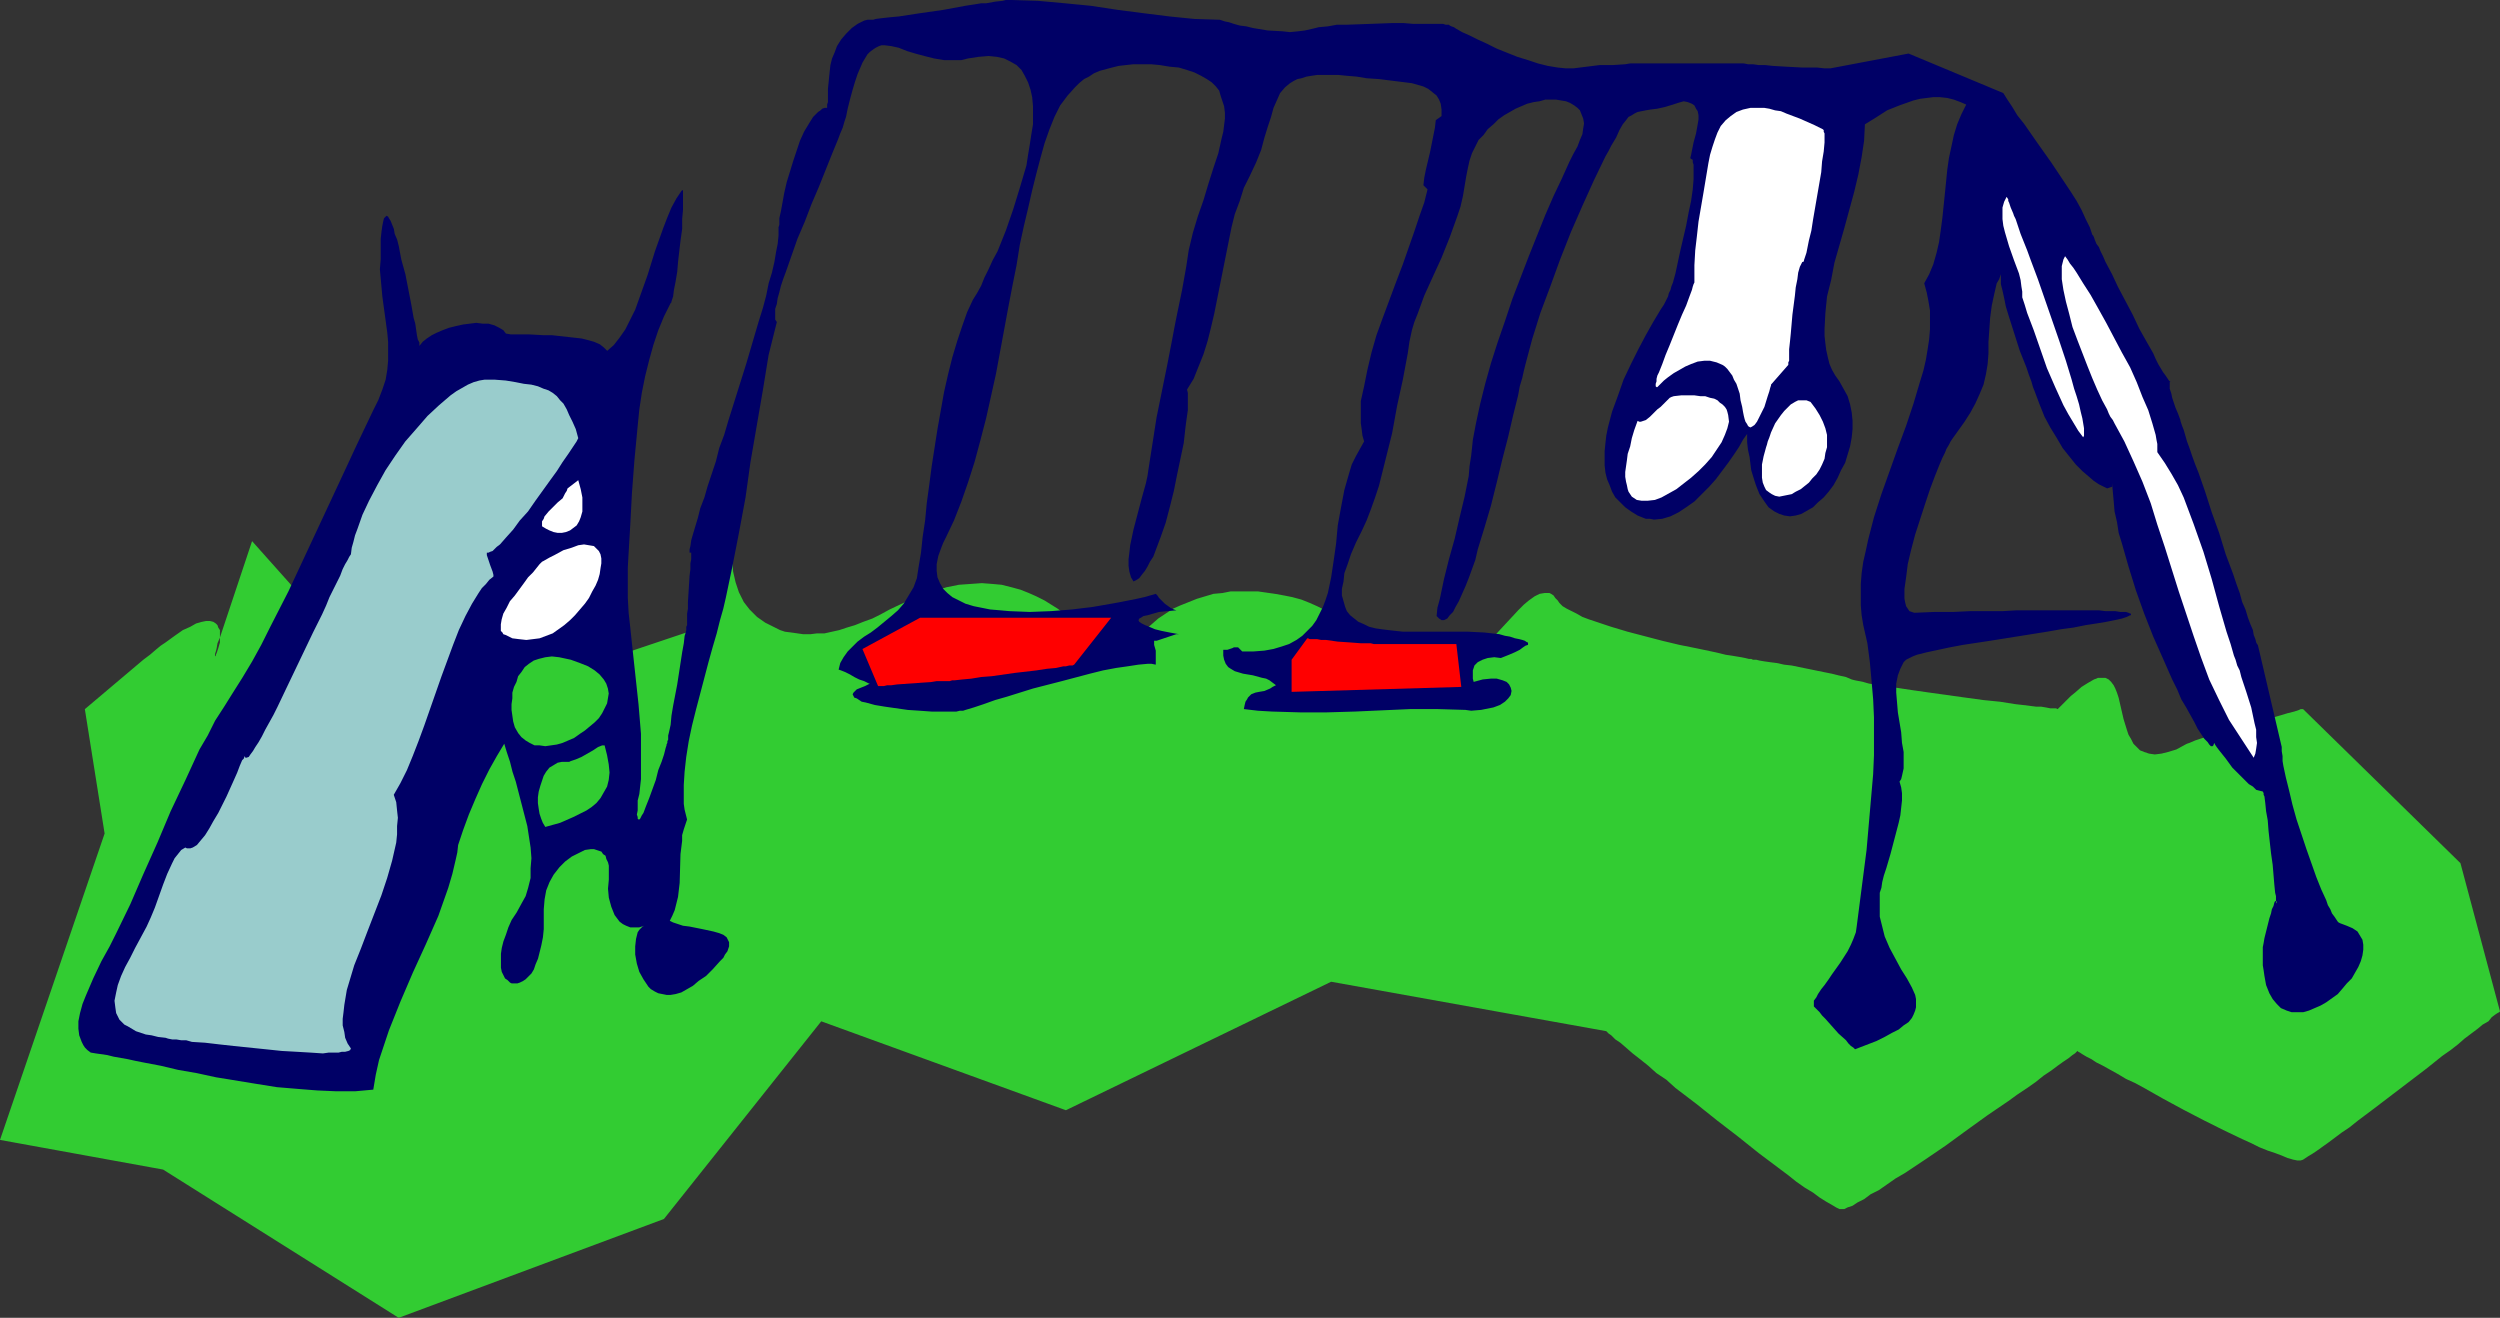 <?xml version="1.0" encoding="UTF-8" standalone="no"?>
<svg
   version="1.0"
   width="129.766mm"
   height="68.403mm"
   id="svg14"
   sodipodi:docname="Playground.wmf"
   xmlns:inkscape="http://www.inkscape.org/namespaces/inkscape"
   xmlns:sodipodi="http://sodipodi.sourceforge.net/DTD/sodipodi-0.dtd"
   xmlns="http://www.w3.org/2000/svg"
   xmlns:svg="http://www.w3.org/2000/svg">
  <rect width="100%" height="100%" fill="#333333" stroke="none"/>
  <sodipodi:namedview
     id="namedview14"
     pagecolor="#ffffff"
     bordercolor="#000000"
     borderopacity="0.25"
     inkscape:showpageshadow="2"
     inkscape:pageopacity="0.0"
     inkscape:pagecheckerboard="0"
     inkscape:deskcolor="#d1d1d1"
     inkscape:document-units="mm" />
  <defs
     id="defs1">
    <pattern
       id="WMFhbasepattern"
       patternUnits="userSpaceOnUse"
       width="6"
       height="6"
       x="0"
       y="0" />
  </defs>
  <path
     style="fill:#32cc32;fill-opacity:1;fill-rule:evenodd;stroke:none"
     d="m 16.645,139.122 11.474,-9.695 1.293,-0.97 1.131,-0.969 0.97,-0.808 0.97,-0.646 1.778,-1.293 1.616,-1.131 1.454,-0.646 1.131,-0.646 1.131,-0.323 0.808,-0.162 h 0.808 l 0.646,0.162 0.485,0.323 0.323,0.323 0.162,0.485 0.323,0.485 v 1.293 1.131 l -0.323,1.131 -0.323,0.969 -0.162,0.323 v 0.162 l -0.162,0.162 v -0.162 -0.323 l 0.162,-0.485 0.162,-0.646 0.162,-0.97 0.485,-1.131 0.485,-1.454 5.818,-17.451 17.291,19.39 17.291,-17.612 28.926,23.429 23.109,-7.756 v -0.162 0 l 0.162,-0.323 0.162,-0.323 0.485,-0.808 0.485,-1.131 0.485,-1.293 0.646,-1.293 1.454,-2.908 0.646,-1.454 0.646,-1.293 0.646,-1.131 0.646,-0.97 0.485,-0.808 0.162,-0.162 0.323,-0.162 v 0 h 0.162 v 0.323 0.323 l 0.162,2.101 0.485,2.101 0.646,1.939 0.97,1.939 1.131,1.454 1.454,1.454 1.616,1.131 1.939,0.969 0.97,0.485 0.97,0.323 1.293,0.162 1.131,0.162 1.131,0.162 h 1.454 l 1.293,-0.162 h 1.454 l 1.454,-0.323 1.454,-0.323 1.454,-0.485 1.616,-0.485 1.616,-0.646 1.778,-0.646 1.616,-0.808 1.778,-0.97 3.07,-1.454 2.909,-1.131 2.586,-0.969 2.586,-0.808 2.424,-0.485 2.262,-0.162 2.262,-0.162 2.101,0.162 1.778,0.162 1.939,0.485 1.778,0.485 1.616,0.646 1.454,0.646 1.616,0.808 2.586,1.616 1.293,0.97 1.293,0.808 2.262,1.616 2.101,1.454 1.131,0.646 0.97,0.485 0.97,0.485 0.97,0.162 0.97,0.162 0.97,-0.162 0.97,-0.323 1.131,-0.485 0.97,-0.646 1.131,-0.969 1.293,-1.131 1.293,-1.131 1.454,-0.969 1.454,-0.97 1.454,-0.646 1.616,-0.646 1.616,-0.646 1.616,-0.485 1.616,-0.485 1.778,-0.162 1.616,-0.323 h 1.778 3.555 l 3.394,0.485 1.778,0.323 1.616,0.323 1.778,0.485 1.616,0.646 1.454,0.646 1.616,0.808 1.454,0.808 1.454,0.808 1.454,1.131 1.293,0.97 1.293,1.131 1.131,1.131 0.97,1.293 1.131,1.454 0.808,1.293 0.808,1.454 0.485,0.646 0.646,0.485 0.97,0.162 h 0.97 1.293 l 1.293,-0.162 1.293,-0.323 1.454,-0.485 2.909,-0.97 2.747,-1.131 1.293,-0.646 1.131,-0.485 0.97,-0.485 0.808,-0.323 0.808,-0.485 0.808,-0.808 0.97,-0.808 0.97,-1.131 2.101,-2.262 2.101,-2.262 1.131,-1.131 0.97,-0.808 1.131,-0.808 0.97,-0.485 0.97,-0.162 h 0.485 0.485 l 0.323,0.162 0.485,0.323 0.323,0.485 0.485,0.485 0.323,0.485 0.646,0.646 0.808,0.485 0.97,0.485 0.97,0.485 1.131,0.646 1.293,0.485 1.454,0.485 2.909,0.969 3.232,0.969 6.787,1.777 3.394,0.808 3.232,0.646 3.07,0.646 1.454,0.323 1.293,0.323 1.131,0.162 0.97,0.162 0.97,0.162 0.808,0.162 0.646,0.162 h 0.485 l 0.323,0.162 v 0 h 0.323 0.323 l 0.646,0.162 0.97,0.162 1.131,0.162 1.293,0.162 1.454,0.323 1.454,0.162 6.302,1.293 1.616,0.323 1.293,0.323 1.454,0.323 1.131,0.485 0.646,0.162 0.808,0.162 0.808,0.162 1.131,0.323 1.131,0.162 1.293,0.323 2.909,0.323 3.232,0.485 3.394,0.485 6.949,0.969 3.555,0.485 3.232,0.323 3.07,0.485 1.454,0.162 1.293,0.162 1.293,0.162 h 0.97 l 0.97,0.162 0.808,0.162 h 0.646 0.485 l 0.323,0.162 v 0 l 0.97,-0.969 0.808,-0.808 0.808,-0.808 0.808,-0.646 1.293,-1.131 1.293,-0.808 1.131,-0.646 0.808,-0.323 h 0.808 0.646 l 0.646,0.323 0.485,0.485 0.485,0.646 0.323,0.646 0.323,0.808 0.323,0.969 0.485,2.101 0.485,2.101 0.646,2.101 0.323,0.97 0.485,0.808 0.485,0.969 0.646,0.646 0.646,0.646 0.808,0.323 0.97,0.323 1.131,0.162 1.293,-0.162 1.293,-0.323 1.616,-0.485 1.778,-0.97 0.323,-0.162 0.485,-0.162 1.131,-0.485 1.454,-0.485 1.616,-0.485 1.778,-0.646 1.939,-0.485 4.04,-1.293 1.939,-0.485 1.939,-0.485 1.778,-0.485 1.616,-0.485 1.293,-0.323 0.485,-0.162 0.485,-0.162 0.323,-0.162 h 0.162 0.323 v 0 l 30.866,30.216 7.757,29.085 -0.162,0.162 -0.323,0.162 -0.485,0.323 -0.646,0.485 -0.646,0.808 -1.131,0.646 -0.97,0.808 -1.293,0.97 -1.293,0.969 -1.293,1.131 -1.454,1.131 -1.616,1.131 -3.232,2.585 -3.394,2.585 -6.787,5.171 -3.232,2.424 -1.616,1.293 -1.454,0.969 -1.293,0.969 -1.293,0.97 -1.131,0.808 -1.131,0.808 -0.97,0.646 -0.808,0.485 -0.485,0.323 -0.485,0.323 -0.485,0.162 h -0.646 l -0.808,-0.162 -1.131,-0.323 -1.131,-0.485 -1.293,-0.485 -1.454,-0.485 -1.616,-0.646 -1.616,-0.808 -1.778,-0.808 -3.717,-1.777 -3.878,-1.939 -4.04,-2.101 -3.878,-2.101 -3.717,-2.101 -1.778,-0.969 -1.778,-0.808 -1.616,-0.97 -1.454,-0.808 -1.454,-0.808 -1.293,-0.646 -0.97,-0.646 -0.97,-0.485 -0.808,-0.485 -0.485,-0.323 -0.323,-0.162 -0.162,-0.162 -0.162,0.162 -0.323,0.323 -0.485,0.323 -0.808,0.646 -0.97,0.646 -1.131,0.808 -1.293,0.97 -1.454,0.969 -1.616,1.293 -1.616,1.131 -1.939,1.293 -1.778,1.293 -4.04,2.747 -4.04,2.908 -4.202,3.07 -4.04,2.747 -3.878,2.585 -1.939,1.131 -1.616,1.131 -1.616,1.131 -1.616,0.808 -1.293,0.97 -1.293,0.646 -0.97,0.646 -0.97,0.323 -0.646,0.323 h -0.485 -0.485 l -0.646,-0.323 -0.808,-0.485 -1.131,-0.646 -1.293,-0.808 -1.293,-0.969 -1.616,-0.97 -1.616,-1.131 -1.616,-1.293 -1.939,-1.454 -3.878,-2.908 -4.04,-3.232 -4.202,-3.232 -4.04,-3.232 -4.04,-3.07 -1.778,-1.616 -1.939,-1.293 -1.616,-1.454 -1.616,-1.293 -1.454,-1.131 -1.293,-1.131 -1.131,-0.969 -0.97,-0.646 -0.808,-0.808 -0.485,-0.323 -0.323,-0.323 -0.162,-0.162 -53.974,-9.695 -52.035,25.207 L 161.115,200.362 130.249,239.142 78.214,258.531 31.997,229.447 0,223.63 20.523,163.521 Z"
     id="path1" />
  <path
     style="fill:#000066;fill-opacity:1;fill-rule:evenodd;stroke:none"
     d="m 392.526,53.807 -0.323,0.969 -0.485,0.808 -0.485,2.101 -0.485,2.262 -0.323,2.424 -0.162,2.424 -0.162,2.262 v 2.262 l -0.162,2.101 -0.323,1.939 -0.485,2.101 -0.808,1.939 -0.808,1.777 -0.97,1.777 -1.131,1.777 -2.424,3.393 -0.323,0.485 -0.323,0.646 -0.485,0.808 -0.323,0.808 -0.485,0.969 -0.485,1.131 -0.97,2.424 -0.97,2.585 -0.97,2.908 -1.939,5.979 -0.808,3.07 -0.646,2.747 -0.323,2.585 -0.162,1.131 -0.162,1.131 v 0.969 0.97 l 0.162,0.808 0.162,0.646 0.323,0.485 0.323,0.485 0.485,0.162 0.485,0.162 3.878,-0.162 h 3.717 l 3.394,-0.162 h 3.232 3.07 l 2.747,-0.162 h 2.747 2.424 7.918 1.616 1.454 l 1.293,0.162 h 1.131 0.808 l 0.97,0.162 h 0.646 0.485 l 0.485,0.162 0.323,0.162 h 0.162 v 0.162 0.162 h -0.162 l -0.323,0.162 -0.323,0.162 -0.485,0.162 -0.485,0.162 -1.454,0.323 -1.616,0.323 -1.939,0.323 -2.101,0.323 -2.424,0.485 -2.424,0.323 -2.747,0.485 -11.15,1.777 -5.333,0.808 -2.586,0.485 -2.262,0.485 -2.262,0.485 -1.939,0.485 -0.808,0.323 -0.646,0.323 -0.646,0.323 -0.485,0.485 -0.323,0.646 -0.323,0.646 -0.485,1.293 -0.323,1.616 v 1.777 l 0.162,1.939 0.162,1.939 0.646,3.878 0.162,2.101 0.323,1.777 v 1.777 1.454 l -0.323,1.454 -0.162,0.646 -0.323,0.485 0.323,1.131 0.162,1.131 v 1.454 l -0.162,1.454 -0.162,1.454 -0.323,1.454 -0.808,3.07 -0.808,3.07 -0.808,2.747 -0.485,1.454 -0.323,1.293 -0.162,1.131 -0.323,0.969 v 1.616 1.454 1.616 l 0.323,1.293 0.323,1.293 0.323,1.293 0.97,2.262 1.131,2.101 1.131,2.101 1.131,1.777 0.97,1.777 0.646,1.454 0.162,0.808 v 0.808 0.808 l -0.162,0.646 -0.323,0.808 -0.323,0.646 -0.646,0.808 -0.97,0.646 -0.97,0.808 -1.293,0.646 -1.454,0.808 -1.616,0.808 -2.101,0.808 -2.101,0.808 -0.323,-0.323 -0.485,-0.323 -0.485,-0.485 -0.485,-0.646 -1.454,-1.293 -2.586,-2.908 -0.646,-0.646 -0.485,-0.646 -0.485,-0.485 -0.323,-0.323 -0.323,-0.323 v -0.162 -0.485 -0.485 l 0.485,-0.646 0.323,-0.646 0.646,-0.969 0.646,-0.808 0.808,-1.131 0.646,-0.969 1.616,-2.262 1.454,-2.262 0.646,-1.293 0.485,-1.131 0.485,-1.293 0.162,-1.131 1.939,-15.027 0.646,-7.433 0.646,-7.433 0.162,-3.716 v -3.716 -3.716 l -0.162,-3.555 -0.323,-3.716 -0.323,-3.555 -0.485,-3.716 -0.808,-3.555 -0.323,-1.939 -0.162,-1.939 v -2.101 -2.101 l 0.162,-2.101 0.323,-2.262 0.485,-2.101 0.485,-2.262 1.131,-4.363 1.454,-4.524 3.232,-9.049 1.616,-4.363 1.454,-4.363 1.293,-4.363 0.646,-2.101 0.485,-2.101 0.323,-1.939 0.323,-2.101 0.162,-1.939 v -1.939 -1.777 l -0.323,-1.939 -0.323,-1.616 -0.485,-1.777 0.97,-1.777 0.808,-1.939 0.646,-2.262 0.485,-2.101 0.323,-2.262 0.323,-2.424 0.485,-4.686 0.485,-4.847 0.323,-2.262 0.485,-2.262 0.485,-2.262 0.646,-2.101 0.808,-1.939 0.97,-1.939 -1.131,-0.485 -1.293,-0.485 -1.293,-0.323 -1.454,-0.162 h -1.293 l -1.293,0.162 -1.293,0.162 -1.293,0.323 -2.747,0.969 -2.424,0.969 -2.262,1.454 -2.101,1.293 -0.162,3.232 -0.485,3.232 -0.646,3.393 -0.808,3.393 -1.939,7.11 -1.939,6.786 -0.646,3.393 -0.808,3.232 -0.323,3.232 -0.162,3.07 v 1.454 l 0.162,1.454 0.162,1.293 0.323,1.454 0.323,1.293 0.485,1.131 0.646,1.131 0.808,1.131 0.808,1.454 0.808,1.454 0.485,1.616 0.323,1.616 0.162,1.616 v 1.616 l -0.162,1.616 -0.323,1.777 -0.485,1.616 -0.485,1.616 -0.808,1.454 -0.646,1.454 -0.808,1.454 -0.97,1.293 -0.97,1.131 -1.131,0.969 -0.97,0.969 -1.131,0.646 -1.131,0.646 -1.131,0.323 -1.131,0.162 -1.131,-0.162 -0.97,-0.323 -0.97,-0.485 -1.131,-0.808 -0.808,-1.131 -0.97,-1.454 -0.646,-1.616 -0.323,-0.969 -0.646,-2.101 -0.162,-1.293 -0.162,-1.293 -0.323,-1.454 -0.162,-1.454 v -1.616 l -0.808,1.131 -0.808,1.454 -0.97,1.454 -1.131,1.616 -2.424,3.232 -1.293,1.454 -1.454,1.454 -1.454,1.454 -1.616,1.131 -1.454,0.969 -1.616,0.808 -1.616,0.485 -1.616,0.162 -0.808,-0.162 h -0.808 l -0.808,-0.323 -0.808,-0.323 -1.293,-0.808 -1.131,-0.808 -0.97,-0.969 -0.97,-0.969 -0.646,-1.131 -0.485,-1.293 -0.485,-1.131 -0.323,-1.293 -0.162,-1.454 v -1.454 -1.293 l 0.162,-1.616 0.162,-1.454 0.323,-1.616 0.808,-3.07 1.131,-3.07 1.131,-3.232 1.454,-3.07 1.454,-2.908 1.454,-2.747 1.454,-2.585 1.454,-2.424 0.646,-0.969 0.485,-0.969 0.162,-0.323 0.162,-0.323 0.162,-0.646 0.323,-0.646 0.162,-0.646 0.323,-0.808 0.485,-1.777 0.485,-2.262 0.485,-2.262 1.131,-4.847 0.485,-2.585 0.485,-2.262 0.323,-2.262 0.162,-1.939 v -0.969 -0.646 -0.808 -0.485 l -0.162,-0.485 v -0.485 l -0.323,-0.162 -0.162,-0.162 0.162,-0.646 0.162,-0.808 0.162,-0.808 0.162,-0.808 0.485,-1.777 0.323,-1.777 0.162,-0.969 v -0.808 l -0.162,-0.808 -0.323,-0.485 -0.323,-0.646 -0.485,-0.323 -0.808,-0.323 -0.808,-0.162 -1.131,0.323 -0.97,0.323 -1.616,0.485 -1.454,0.323 -1.293,0.162 -0.97,0.162 -0.808,0.162 -0.808,0.162 -0.646,0.323 -0.485,0.323 -0.646,0.323 -0.485,0.646 -0.646,0.808 -0.646,1.131 -0.646,1.454 -0.485,0.808 -0.485,0.808 -0.485,0.969 -0.646,1.131 -2.262,4.686 -2.262,5.009 -2.262,5.171 -2.101,5.332 -1.939,5.332 -1.939,5.171 -1.616,5.171 -0.646,2.424 -0.646,2.424 -0.323,1.293 -0.323,1.454 -0.485,1.616 -0.323,1.777 -0.485,1.939 -0.485,1.939 -0.485,2.101 -0.485,2.101 -1.131,4.363 -1.131,4.686 -1.131,4.524 -1.293,4.363 -1.293,4.201 -0.485,2.101 -0.646,1.777 -0.646,1.777 -0.646,1.616 -0.646,1.454 -0.646,1.454 -0.646,1.131 -0.485,0.969 -0.646,0.646 -0.485,0.646 -0.646,0.323 h -0.485 l -0.485,-0.323 -0.485,-0.485 0.162,-1.616 0.485,-1.777 0.808,-3.878 0.97,-3.878 1.131,-4.04 0.97,-4.201 0.97,-4.04 0.808,-4.04 0.162,-1.939 0.323,-2.101 0.162,-1.454 0.162,-1.616 0.646,-3.393 0.808,-3.716 0.97,-3.878 1.131,-4.04 1.293,-4.04 1.454,-4.201 1.454,-4.363 3.232,-8.402 1.616,-4.04 1.616,-4.04 1.616,-3.716 1.616,-3.393 1.454,-3.232 0.808,-1.616 0.808,-1.454 0.485,-1.293 0.485,-1.131 0.162,-1.131 0.162,-0.969 -0.162,-0.969 -0.323,-0.808 -0.323,-0.808 -0.485,-0.485 -0.646,-0.485 -0.808,-0.485 -0.808,-0.323 -0.97,-0.162 -0.97,-0.162 h -0.97 -1.131 l -1.131,0.323 -1.131,0.162 -1.293,0.323 -1.131,0.485 -1.131,0.485 -1.131,0.646 -1.131,0.646 -1.131,0.808 -0.97,0.969 -1.131,0.969 -0.808,1.131 -0.97,0.969 -0.646,1.293 -0.646,1.293 -0.485,1.454 -0.323,1.454 -0.323,1.616 -0.323,1.939 -0.323,1.939 -0.485,2.101 -0.646,1.939 -1.454,4.04 -1.616,4.04 -1.778,3.878 -0.808,1.777 -0.808,1.777 -0.646,1.777 -0.646,1.777 -0.646,1.616 -0.485,1.616 -0.485,2.262 -0.323,2.262 -0.97,5.171 -1.131,5.171 -0.97,5.332 -1.293,5.171 -1.293,5.171 -0.808,2.424 -0.808,2.262 -0.808,2.101 -0.97,2.101 -1.131,2.262 -0.97,2.262 -0.646,1.939 -0.646,1.777 -0.162,1.616 -0.323,1.454 v 1.293 l 0.323,1.131 0.323,1.131 0.323,0.808 0.646,0.808 0.808,0.646 0.808,0.646 1.131,0.485 0.97,0.485 1.293,0.323 1.131,0.162 1.293,0.162 2.909,0.323 h 3.07 9.696 l 3.232,0.162 2.909,0.323 1.131,0.323 0.97,0.162 0.97,0.323 0.808,0.162 0.646,0.162 0.485,0.162 0.485,0.323 h 0.162 v 0.162 0.323 l -0.485,0.162 -0.485,0.323 -0.646,0.485 -0.97,0.485 -1.131,0.485 -1.616,0.646 -1.293,-0.162 -1.293,0.162 -0.97,0.323 -0.97,0.485 -0.646,0.646 -0.162,0.485 -0.162,0.485 v 0.485 0.485 0.646 l 0.162,0.646 1.778,-0.485 1.616,-0.162 h 1.131 l 1.131,0.323 0.808,0.323 0.485,0.485 0.323,0.646 0.162,0.646 -0.162,0.808 -0.485,0.646 -0.646,0.646 -0.97,0.646 -1.293,0.485 -1.616,0.323 -0.808,0.162 -1.939,0.162 -1.131,-0.162 -5.494,-0.162 h -5.333 l -10.827,0.485 -5.494,0.162 h -5.333 l -5.494,-0.162 -2.747,-0.162 -2.747,-0.323 0.162,-0.808 0.162,-0.646 0.323,-0.485 0.162,-0.323 0.646,-0.646 0.808,-0.323 0.808,-0.162 0.97,-0.162 1.131,-0.485 0.485,-0.323 0.646,-0.323 -0.646,-0.485 -0.646,-0.485 -0.646,-0.323 -0.808,-0.162 -1.778,-0.485 -1.939,-0.323 -1.616,-0.485 -0.808,-0.485 -0.485,-0.323 -0.485,-0.646 -0.323,-0.808 -0.162,-0.808 v -1.131 h 0.808 l 0.485,-0.162 0.485,-0.162 0.323,-0.162 h 0.323 0.485 l 0.323,0.323 0.485,0.485 h 2.262 l 2.101,-0.162 1.778,-0.323 1.616,-0.485 1.454,-0.485 1.454,-0.808 1.131,-0.808 0.97,-0.969 0.97,-0.969 0.808,-1.131 0.646,-1.293 0.646,-1.293 0.485,-1.293 0.485,-1.454 0.646,-3.07 0.485,-3.232 0.485,-3.393 0.323,-3.555 0.646,-3.555 0.646,-3.393 0.97,-3.393 0.485,-1.616 0.808,-1.616 0.808,-1.454 0.808,-1.454 -0.323,-1.131 -0.162,-1.293 -0.162,-1.131 v -1.454 -1.293 -1.616 l 0.646,-2.908 0.646,-3.232 0.808,-3.393 0.97,-3.393 1.293,-3.555 2.586,-6.948 1.293,-3.393 1.131,-3.232 1.131,-3.232 0.97,-2.908 0.97,-2.747 0.323,-1.293 0.323,-1.293 -0.808,-0.808 0.162,-1.454 0.323,-1.616 0.808,-3.393 0.646,-3.232 0.323,-1.616 0.162,-1.454 1.131,-0.808 V 21.49 l -0.162,-1.131 -0.323,-0.808 -0.485,-0.808 -0.808,-0.646 -0.808,-0.646 -0.97,-0.485 -1.131,-0.323 -1.131,-0.323 -1.293,-0.162 -2.586,-0.323 -2.586,-0.323 -2.424,-0.162 -1.939,-0.323 -1.939,-0.162 -1.616,-0.162 h -1.454 -1.454 -1.293 l -1.131,0.162 -0.97,0.162 -0.97,0.323 -0.808,0.162 -0.646,0.323 -0.808,0.485 -0.97,0.808 -0.97,1.131 -0.646,1.454 -0.646,1.454 -0.485,1.777 -0.646,1.939 -0.646,2.101 -0.646,2.424 -0.97,2.424 -1.293,2.747 -1.131,2.262 -0.808,2.585 -0.97,2.585 -0.646,2.585 -1.131,5.655 -1.131,5.655 -1.131,5.655 -0.646,2.747 -0.646,2.585 -0.808,2.585 -0.97,2.424 -0.97,2.424 -1.293,2.101 0.162,0.646 v 0.646 0.808 0.808 1.131 l -0.162,1.131 -0.162,1.131 -0.162,1.293 -0.323,2.908 -0.646,3.07 -0.646,3.07 -0.646,3.232 -0.808,3.232 -0.808,3.07 -0.97,2.747 -0.97,2.585 -0.485,1.293 -0.646,0.969 -0.485,0.969 -0.485,0.808 -0.646,0.808 -0.485,0.646 -0.485,0.323 -0.646,0.323 -0.485,-0.808 -0.323,-1.131 -0.162,-1.131 v -1.293 l 0.162,-1.293 0.162,-1.454 0.646,-3.07 0.808,-3.07 0.808,-3.07 0.808,-2.908 0.323,-1.454 0.162,-1.131 0.808,-5.171 0.808,-5.171 2.101,-10.341 0.97,-5.009 0.485,-2.585 0.485,-2.424 0.97,-4.686 0.808,-4.524 0.485,-3.232 0.808,-3.393 0.97,-3.232 1.131,-3.232 0.97,-3.232 0.97,-3.07 0.97,-2.908 0.646,-2.908 0.323,-1.293 0.162,-1.293 0.162,-1.293 v -1.131 l -0.162,-1.293 -0.323,-0.969 -0.323,-0.969 -0.323,-1.131 -0.646,-0.808 -0.808,-0.808 -0.97,-0.646 -1.131,-0.646 -1.293,-0.646 -1.454,-0.485 -1.616,-0.485 -1.778,-0.162 -1.939,-0.323 -1.778,-0.162 h -1.778 -1.616 l -1.454,0.162 -1.454,0.162 -1.293,0.323 -2.424,0.646 -1.131,0.485 -0.97,0.646 -0.97,0.485 -0.97,0.808 -0.808,0.808 -1.454,1.616 -1.454,1.939 -1.131,2.262 -0.97,2.424 -0.97,2.747 -0.808,2.908 -0.808,3.07 -0.808,3.232 -0.808,3.555 -0.808,3.393 -0.808,3.716 -0.646,4.04 -0.808,4.04 -0.808,4.201 -0.808,4.363 -0.808,4.363 -0.808,4.363 -1.939,8.725 -1.131,4.363 -1.131,4.201 -1.293,4.04 -1.293,3.716 -1.454,3.716 -1.616,3.393 -0.485,0.969 -0.323,0.808 -0.646,1.777 -0.323,1.616 v 1.293 l 0.162,1.293 0.485,1.131 0.646,1.131 0.808,0.808 0.97,0.808 1.293,0.646 1.293,0.646 1.616,0.485 1.616,0.323 1.616,0.323 1.939,0.162 1.778,0.162 4.04,0.162 4.202,-0.162 4.04,-0.323 4.04,-0.485 3.717,-0.646 1.778,-0.323 1.616,-0.323 1.616,-0.323 1.454,-0.323 1.131,-0.323 1.131,-0.323 0.323,0.323 0.323,0.485 1.131,1.131 1.131,0.808 0.646,0.323 0.485,0.162 -1.778,0.162 -1.616,0.162 -1.131,0.323 -1.131,0.323 -0.808,0.162 -0.485,0.323 -0.323,0.162 -0.162,0.323 0.162,0.323 0.485,0.323 0.646,0.323 0.808,0.323 1.131,0.485 1.293,0.323 1.616,0.323 1.778,0.323 h -0.485 l -0.485,0.162 -1.454,0.485 -1.454,0.485 -0.485,0.162 h -0.485 v 0.808 l 0.323,1.131 v 1.293 1.454 l -0.808,-0.162 h -0.808 l -1.778,0.162 -2.101,0.323 -2.262,0.323 -2.586,0.485 -2.586,0.646 -5.494,1.454 -5.656,1.454 -2.586,0.808 -2.586,0.808 -2.262,0.646 -2.262,0.808 -1.939,0.646 -1.616,0.485 -0.485,0.162 h -0.646 l -0.646,0.162 h -0.808 -1.939 -2.101 l -2.262,-0.162 -2.424,-0.162 -2.262,-0.323 -2.262,-0.323 -1.939,-0.323 -1.778,-0.485 -0.808,-0.162 -0.485,-0.323 -0.485,-0.323 -0.485,-0.162 -0.162,-0.323 -0.162,-0.323 0.162,-0.323 0.323,-0.323 0.323,-0.323 0.808,-0.323 0.808,-0.323 0.97,-0.485 h -0.162 l -0.323,-0.162 -0.646,-0.323 -0.97,-0.323 -0.97,-0.485 -0.808,-0.485 -0.97,-0.485 -0.808,-0.323 -0.485,-0.162 0.323,-1.293 0.646,-1.131 0.808,-1.131 0.97,-0.97 0.97,-0.969 1.293,-0.969 1.293,-0.808 1.293,-0.97 2.747,-2.262 1.293,-1.131 1.131,-1.293 0.97,-1.616 0.97,-1.616 0.646,-1.777 0.323,-2.101 0.485,-2.908 0.323,-3.07 0.485,-3.232 0.323,-3.393 0.485,-3.555 0.485,-3.716 1.131,-7.271 1.293,-7.271 0.808,-3.555 0.808,-3.232 0.97,-3.232 0.97,-2.908 0.97,-2.747 1.131,-2.424 0.808,-1.293 0.808,-1.454 0.646,-1.616 0.808,-1.616 0.808,-1.777 0.97,-1.777 1.616,-4.04 1.454,-4.201 1.293,-4.201 1.293,-4.363 0.323,-2.101 0.323,-1.939 0.323,-2.101 0.323,-1.939 v -1.777 -1.777 l -0.162,-1.777 -0.323,-1.454 -0.485,-1.454 -0.646,-1.293 -0.646,-1.131 -0.97,-0.969 -1.131,-0.646 -1.293,-0.646 -1.454,-0.323 -1.616,-0.162 -1.939,0.162 -2.101,0.323 -1.293,0.323 h -1.131 -1.131 -1.131 l -1.939,-0.323 -1.939,-0.485 -1.778,-0.485 -1.616,-0.485 -1.616,-0.646 -1.454,-0.323 -1.293,-0.162 h -0.646 l -0.485,0.162 -0.646,0.323 -0.485,0.323 -0.646,0.485 -0.485,0.485 -0.485,0.808 -0.485,0.808 -0.485,1.131 -0.485,1.131 -0.485,1.454 -0.485,1.616 -0.485,1.777 -0.485,1.939 -0.162,0.808 -0.162,0.808 -0.323,0.969 -0.323,1.131 -0.485,1.131 -0.485,1.293 -1.131,2.747 -1.293,3.232 -1.293,3.232 -1.454,3.393 -1.293,3.393 -1.454,3.393 -1.131,3.232 -1.131,3.232 -0.485,1.293 -0.485,1.454 -0.323,1.293 -0.323,1.131 -0.162,1.131 -0.323,0.969 v 0.808 0.808 0.485 l 0.323,0.485 -0.808,3.232 -0.808,3.232 -1.131,6.948 -2.424,14.058 -0.97,6.948 -1.293,6.948 -1.293,6.625 -0.646,3.07 -0.646,3.07 -0.485,2.101 -0.646,2.262 -0.646,2.585 -0.808,2.747 -0.808,2.908 -0.808,3.07 -1.616,6.14 -0.808,3.232 -0.646,3.07 -0.485,3.07 -0.323,2.908 -0.162,2.585 v 2.585 1.131 l 0.162,1.131 0.485,1.939 -0.323,0.969 -0.323,0.97 -0.323,1.131 v 1.131 l -0.323,2.585 -0.162,5.655 -0.323,2.747 -0.323,1.293 -0.323,1.293 -0.485,1.131 -0.485,0.969 0.646,0.323 0.97,0.323 0.97,0.323 1.293,0.162 2.424,0.485 2.262,0.485 1.131,0.323 0.808,0.323 0.646,0.485 0.323,0.646 0.162,0.323 v 0.485 0.323 l -0.162,0.485 -0.162,0.485 -0.485,0.646 -0.323,0.646 -0.646,0.646 -1.454,1.616 -1.293,1.293 -1.454,0.97 -1.131,0.969 -1.131,0.646 -1.131,0.646 -1.131,0.323 -0.97,0.162 h -0.808 l -0.808,-0.162 -0.808,-0.162 -0.646,-0.323 -0.808,-0.485 -0.485,-0.485 -0.97,-1.454 -0.808,-1.454 -0.485,-1.616 -0.323,-1.777 v -1.616 l 0.162,-1.454 0.323,-1.293 0.323,-0.485 0.323,-0.323 0.323,-0.323 0.323,-0.162 -0.97,0.323 h -0.97 -0.808 l -0.808,-0.323 -0.646,-0.323 -0.646,-0.485 -0.485,-0.646 -0.485,-0.646 -0.323,-0.808 -0.323,-0.808 -0.485,-1.777 -0.162,-1.777 0.162,-1.777 v -0.969 -0.97 -0.808 l -0.162,-0.646 -0.323,-0.646 -0.162,-0.646 -0.485,-0.323 -0.323,-0.485 -0.485,-0.162 -0.485,-0.162 -0.485,-0.162 h -0.646 l -1.131,0.162 -1.293,0.646 -1.293,0.646 -1.293,0.969 -1.131,1.131 -1.131,1.454 -0.808,1.454 -0.646,1.616 -0.323,1.777 -0.162,1.939 v 1.939 1.939 l -0.162,1.616 -0.323,1.616 -0.323,1.293 -0.323,1.293 -0.485,1.131 -0.323,0.97 -0.485,0.808 -0.646,0.646 -0.485,0.485 -0.485,0.323 -0.646,0.323 -0.485,0.162 h -0.485 -0.646 l -0.323,-0.162 -0.485,-0.485 -0.485,-0.323 -0.323,-0.646 -0.323,-0.646 -0.162,-0.808 v -0.808 -0.969 -0.969 l 0.162,-1.131 0.323,-1.293 0.485,-1.293 0.485,-1.454 0.646,-1.454 0.97,-1.454 0.97,-1.777 0.808,-1.454 0.485,-1.616 0.485,-1.939 v -1.939 l 0.162,-1.939 -0.162,-2.101 -0.323,-2.101 -0.323,-2.101 -1.131,-4.363 -1.131,-4.363 -0.646,-1.939 -0.485,-1.939 -0.646,-1.939 -0.485,-1.616 -1.454,2.424 -1.454,2.585 -1.454,2.908 -1.293,2.908 -1.293,3.07 -1.131,3.07 -0.97,2.908 -0.162,1.454 -0.323,1.454 -0.646,2.747 -0.808,2.747 -0.97,2.747 -0.97,2.747 -2.424,5.494 -2.586,5.655 -2.424,5.655 -2.262,5.655 -0.97,2.908 -0.97,2.908 -0.646,2.908 -0.485,2.908 -3.555,0.323 h -3.717 l -3.717,-0.162 -4.04,-0.323 -3.878,-0.323 -4.04,-0.646 -7.918,-1.293 -3.717,-0.808 -3.717,-0.646 -3.394,-0.808 -3.394,-0.646 -1.616,-0.323 -1.454,-0.323 -2.747,-0.485 -1.293,-0.323 -1.131,-0.162 -1.131,-0.162 -0.97,-0.162 -0.646,-0.485 -0.485,-0.485 -0.323,-0.485 -0.323,-0.646 -0.485,-1.293 -0.162,-1.293 v -1.454 l 0.323,-1.616 0.485,-1.777 0.646,-1.616 1.454,-3.393 1.616,-3.393 0.808,-1.454 0.808,-1.454 0.646,-1.293 0.646,-1.293 2.747,-5.655 2.586,-5.979 2.747,-6.14 2.586,-6.14 2.909,-6.14 2.747,-5.979 1.616,-2.747 1.454,-2.908 1.778,-2.747 1.616,-2.585 1.939,-3.07 1.939,-3.232 1.778,-3.232 1.778,-3.555 3.555,-6.948 3.394,-7.271 3.394,-7.271 3.394,-7.271 3.232,-6.948 1.616,-3.393 1.616,-3.393 0.97,-1.939 0.808,-2.101 0.646,-1.939 0.323,-1.939 0.162,-1.777 v -1.939 -1.777 l -0.162,-1.777 -0.97,-7.11 -0.323,-3.555 -0.162,-1.777 0.162,-1.939 v -1.131 -0.969 -1.939 l 0.162,-1.454 0.162,-1.131 0.162,-0.808 0.162,-0.646 0.323,-0.323 0.162,-0.162 0.323,0.162 0.162,0.323 0.323,0.485 0.323,0.808 0.323,0.808 0.162,0.969 0.485,1.131 0.323,1.293 0.485,2.585 0.808,2.908 1.131,5.817 0.485,2.747 0.323,1.131 0.162,1.131 0.162,1.131 0.162,0.808 0.323,0.646 v 0.646 l 0.646,-0.808 0.808,-0.646 0.97,-0.646 0.97,-0.485 1.131,-0.485 1.293,-0.485 1.293,-0.323 1.454,-0.323 1.293,-0.162 1.293,-0.162 1.293,0.162 h 1.131 l 1.131,0.323 0.97,0.485 0.808,0.485 0.485,0.646 0.97,0.162 h 1.131 1.293 1.131 l 2.909,0.162 h 1.616 l 1.454,0.162 2.909,0.323 1.454,0.162 1.293,0.323 1.131,0.323 1.131,0.485 0.808,0.646 0.646,0.646 1.293,-1.131 1.131,-1.454 1.131,-1.616 0.97,-1.939 0.97,-1.939 0.808,-2.262 1.616,-4.524 1.454,-4.686 1.616,-4.524 0.808,-2.101 0.808,-1.939 0.97,-1.777 0.97,-1.454 0.162,-0.162 v 0 h 0.162 v 0.323 0.323 1.616 1.616 l -0.162,1.777 v 1.939 l -0.323,2.262 -0.485,4.201 -0.162,1.939 -0.323,1.939 -0.323,1.616 -0.162,1.293 -0.162,0.485 -0.162,0.485 v 0.162 l -0.162,0.162 -1.293,2.585 -1.131,2.747 -0.97,2.908 -0.808,2.908 -0.808,3.232 -0.646,3.232 -0.485,3.232 -0.323,3.232 -0.646,6.786 -0.485,6.463 -0.162,3.07 -0.162,3.07 -0.162,2.747 -0.162,2.747 -0.162,2.908 v 2.908 3.07 l 0.162,2.908 0.323,2.908 0.323,3.07 0.646,5.979 0.646,5.979 0.485,5.817 v 3.07 2.908 2.908 l -0.323,2.908 -0.323,1.293 v 1.131 0.808 l -0.162,0.808 0.162,0.485 v 0.323 l 0.162,0.162 h 0.162 l 0.162,-0.162 0.162,-0.323 0.162,-0.323 0.323,-0.485 0.485,-1.293 0.646,-1.616 1.293,-3.555 0.485,-1.939 0.646,-1.616 0.485,-1.454 0.162,-0.646 0.162,-0.646 0.162,-0.485 v -0.162 l 0.162,-0.323 v 0 -0.162 -0.162 l 0.162,-0.323 v -0.323 -0.485 l 0.162,-0.646 0.323,-1.454 0.162,-1.777 0.323,-1.939 0.808,-4.201 0.646,-4.201 0.323,-2.101 0.323,-1.777 0.162,-1.454 0.162,-0.485 0.162,-0.646 v -0.646 l 0.162,-0.323 v 0 -0.646 -0.646 -0.969 l 0.162,-0.97 v -1.293 l 0.323,-5.171 0.162,-1.293 v -1.131 l 0.162,-0.808 v -0.808 -0.485 -0.162 0.162 h -0.162 -0.162 v -0.162 -0.485 l 0.162,-0.646 0.162,-1.131 0.323,-1.131 0.485,-1.616 0.485,-1.616 0.485,-1.939 0.808,-2.101 0.646,-2.262 0.808,-2.424 0.808,-2.424 0.646,-2.585 0.97,-2.585 0.808,-2.747 3.555,-11.311 1.616,-5.494 0.808,-2.747 0.808,-2.585 0.646,-2.424 0.485,-2.424 0.646,-2.101 0.485,-2.101 0.323,-1.939 0.323,-1.616 0.162,-1.616 v -1.293 -0.323 l 0.162,-0.485 v -1.293 l 0.323,-1.454 0.323,-1.777 0.323,-1.777 0.485,-2.101 1.293,-4.201 0.646,-1.939 0.646,-1.939 0.808,-1.777 0.97,-1.616 0.808,-1.293 0.97,-0.969 0.485,-0.323 0.323,-0.323 0.485,-0.162 h 0.485 v -0.646 l 0.162,-0.485 v -1.131 -1.454 l 0.323,-3.232 0.162,-1.454 0.323,-1.293 0.485,-1.131 0.485,-1.293 0.808,-1.293 0.97,-1.131 1.131,-1.131 1.131,-0.808 0.646,-0.323 0.646,-0.323 0.646,-0.162 h 0.646 0.485 l 0.485,-0.162 1.293,-0.162 1.454,-0.162 1.778,-0.162 2.101,-0.323 2.101,-0.323 4.525,-0.646 4.363,-0.808 2.101,-0.323 0.97,-0.162 h 0.97 l 1.778,-0.323 1.454,-0.162 L 197.313,0 h 0.485 0.323 0.323 l 5.171,0.162 5.333,0.485 5.01,0.485 5.333,0.808 5.01,0.646 5.171,0.646 4.848,0.485 5.01,0.162 v 0 l 0.485,0.162 0.485,0.162 0.808,0.162 0.97,0.323 1.131,0.323 1.293,0.162 1.293,0.323 2.909,0.485 2.909,0.162 1.454,0.162 1.616,-0.162 1.293,-0.162 1.454,-0.323 1.293,-0.323 1.778,-0.162 1.778,-0.323 h 1.939 l 4.525,-0.162 4.363,-0.162 h 2.262 l 1.939,0.162 h 1.778 1.616 1.454 0.97 l 0.485,0.162 h 0.485 v 0 h 0.162 l 0.162,0.162 0.323,0.162 0.485,0.162 0.485,0.323 1.131,0.646 1.454,0.646 1.616,0.808 1.778,0.808 1.939,0.969 4.04,1.616 2.101,0.646 1.939,0.646 1.939,0.485 1.939,0.323 1.616,0.162 h 1.454 l 2.586,-0.323 2.586,-0.323 h 2.586 l 2.424,-0.162 0.97,-0.162 h 0.97 0.97 2.101 17.13 0.162 0.323 0.646 l 0.808,0.162 h 0.97 l 1.131,0.162 h 1.293 l 1.454,0.162 2.747,0.162 3.07,0.162 h 2.909 l 1.454,0.162 h 1.131 l 15.352,-2.908 18.584,7.756 0.808,1.293 0.97,1.454 0.97,1.616 1.293,1.616 2.586,3.716 2.747,3.878 2.586,3.878 1.293,1.939 1.131,1.777 0.97,1.777 0.808,1.777 0.808,1.616 0.485,1.454 0.162,0.162 0.162,0.323 0.162,0.485 0.323,0.808 0.485,0.646 0.323,0.808 0.485,0.969 0.485,1.131 1.293,2.424 1.131,2.424 2.909,5.494 1.293,2.747 1.454,2.585 1.293,2.262 0.485,1.131 0.485,0.969 0.485,0.808 0.485,0.808 0.485,0.646 0.323,0.485 0.323,0.485 0.162,0.162 v 0.162 l 0.162,-0.162 h -0.162 v 0.162 0.162 0.646 0.485 l 0.162,0.485 0.162,0.485 0.162,0.808 0.323,0.969 0.323,0.969 0.485,1.131 0.485,1.293 v 0.162 l 0.162,0.485 0.162,0.485 0.323,0.808 0.323,1.131 0.323,1.131 0.485,1.293 0.485,1.454 0.646,1.777 0.646,1.616 1.293,3.716 1.293,4.04 1.454,4.04 1.293,4.201 1.454,3.878 0.646,1.939 0.646,1.777 0.485,1.777 0.646,1.454 0.485,1.616 0.485,1.293 0.485,1.131 0.162,0.969 0.323,0.808 0.162,0.646 0.162,0.323 0.162,0.162 4.686,20.036 v 0.808 l 0.162,0.969 v 0.97 l 0.162,0.969 0.485,2.262 0.646,2.585 0.646,2.747 0.808,2.908 1.939,5.817 0.97,2.747 0.97,2.747 0.97,2.424 0.97,2.101 0.323,0.97 0.485,0.808 0.323,0.808 0.485,0.646 0.323,0.485 0.323,0.485 0.162,0.162 0.323,0.162 1.293,0.485 1.131,0.485 0.97,0.646 0.485,0.808 0.485,0.808 0.162,0.969 v 0.97 l -0.162,1.131 -0.323,1.131 -0.485,1.131 -0.646,1.131 -0.646,1.131 -0.97,0.969 -0.808,0.97 -0.97,1.131 -1.131,0.808 -1.131,0.808 -1.131,0.646 -1.131,0.485 -1.131,0.485 -1.131,0.323 h -1.293 -0.97 l -0.97,-0.323 -1.131,-0.485 -0.808,-0.808 -0.808,-0.969 -0.646,-1.131 -0.646,-1.616 -0.323,-1.777 -0.162,-1.131 -0.162,-0.969 v -1.293 -1.293 -0.485 -0.485 l 0.162,-0.808 0.162,-0.97 0.97,-3.878 0.323,-0.969 0.162,-0.808 0.323,-0.646 0.162,-0.646 0.162,-0.323 h 0.162 l 0.162,0.162 v 0.323 0.323 -0.162 -0.162 l -0.162,-0.323 v -0.485 -0.646 l -0.162,-0.646 -0.162,-1.616 -0.162,-1.939 -0.162,-1.939 -0.323,-2.262 -0.485,-4.363 -0.162,-2.101 -0.323,-1.777 -0.162,-1.616 -0.162,-1.293 -0.162,-0.323 v -0.323 l -0.162,-0.323 v 0 l -0.646,-0.162 -0.646,-0.162 -0.646,-0.646 -0.808,-0.485 -1.616,-1.616 -1.616,-1.616 -1.293,-1.777 -0.646,-0.808 -0.646,-0.808 -0.485,-0.646 -0.323,-0.485 -0.162,-0.323 v 0 l -0.162,0.485 -0.162,0.162 h -0.323 l -0.323,-0.323 -0.323,-0.485 -0.646,-0.646 -0.646,-0.97 -0.646,-0.969 -0.646,-1.293 -0.808,-1.454 -0.808,-1.454 -0.97,-1.616 -0.808,-1.939 -0.97,-1.939 -1.778,-4.04 -1.939,-4.363 -1.778,-4.524 -1.616,-4.524 -1.454,-4.686 -1.293,-4.524 -0.646,-2.101 -0.323,-2.101 -0.485,-2.101 -0.162,-1.939 -0.162,-1.777 -0.162,-1.777 v 0.646 l -0.485,0.162 -0.485,0.162 -0.646,-0.323 -0.97,-0.485 -0.97,-0.646 -1.131,-0.969 -1.131,-0.969 -1.293,-1.293 -1.293,-1.616 -1.293,-1.616 -1.131,-1.939 -1.293,-2.101 -1.131,-2.101 -0.97,-2.424 -0.97,-2.585 -0.323,-0.808 -0.323,-1.131 -0.485,-1.293 -0.485,-1.454 -0.646,-1.616 -0.646,-1.616 -1.131,-3.555 -1.131,-3.555 -0.485,-1.616 -0.323,-1.616 -0.323,-1.454 -0.323,-1.293 v -0.969 z"
     id="path2" />
  <path
     style="fill:#99cccc;fill-opacity:1;fill-rule:evenodd;stroke:none"
     d="m 68.842,108.745 0.162,-1.293 0.323,-1.131 0.323,-1.293 0.485,-1.293 0.97,-2.747 1.293,-2.747 1.616,-3.07 1.616,-2.908 1.939,-2.908 1.939,-2.747 2.262,-2.585 2.101,-2.424 2.262,-2.101 2.262,-1.939 1.131,-0.808 1.131,-0.646 1.131,-0.646 1.131,-0.485 1.131,-0.323 0.97,-0.162 h 1.131 0.97 l 2.101,0.162 1.939,0.323 1.616,0.323 1.454,0.162 1.293,0.323 1.131,0.485 0.97,0.323 0.808,0.485 0.808,0.646 0.646,0.808 0.646,0.646 0.646,1.131 0.485,1.131 0.646,1.293 0.646,1.454 0.485,1.777 -0.162,0.323 -0.162,0.323 -0.323,0.485 -0.323,0.485 -0.97,1.454 -1.131,1.616 -1.131,1.777 -1.293,1.777 -2.909,4.04 -1.454,2.101 -1.616,1.777 -1.293,1.777 -1.454,1.616 -1.131,1.293 -0.646,0.485 -0.485,0.485 -0.323,0.323 -0.485,0.162 -0.323,0.162 h -0.323 v 0.485 l 0.162,0.485 0.485,1.454 0.485,1.293 0.162,0.646 v 0.323 l -0.808,0.646 -0.646,0.808 -0.808,0.808 -0.646,0.969 -1.293,2.101 -1.293,2.424 -1.293,2.747 -1.131,2.908 -1.131,3.07 -1.131,3.07 -2.262,6.463 -1.131,3.232 -1.131,3.07 -1.131,2.908 -1.131,2.747 -1.293,2.585 -1.293,2.262 0.485,1.454 0.162,1.616 0.162,1.454 -0.162,1.616 v 1.616 l -0.162,1.616 -0.808,3.555 -0.97,3.393 -1.131,3.393 -2.747,7.11 -1.293,3.393 -1.293,3.232 -0.97,3.232 -0.485,1.616 -0.485,2.908 -0.162,1.454 -0.162,1.293 v 1.293 l 0.323,1.293 0.162,1.131 0.485,1.131 0.646,0.97 -0.162,0.323 -0.323,0.162 -0.646,0.162 h -0.646 l -0.646,0.162 h -0.97 -0.97 l -1.131,0.162 -2.424,-0.162 -2.747,-0.162 -2.909,-0.162 -3.07,-0.323 -6.302,-0.646 -2.909,-0.323 -2.747,-0.323 -2.586,-0.162 -1.131,-0.323 H 35.552 l -0.97,-0.162 h -0.808 l -0.808,-0.162 -0.485,-0.162 -1.454,-0.162 -1.293,-0.323 -1.131,-0.162 -0.97,-0.323 -0.97,-0.323 -0.808,-0.485 -0.808,-0.485 -0.646,-0.323 -0.485,-0.485 -0.485,-0.485 -0.323,-0.646 -0.323,-0.646 -0.162,-1.131 -0.162,-1.293 0.323,-1.616 0.323,-1.454 0.646,-1.777 0.808,-1.777 0.97,-1.777 0.97,-1.939 2.262,-4.201 0.808,-1.777 0.808,-1.939 0.808,-2.262 0.808,-2.262 0.808,-2.101 0.97,-2.101 0.485,-0.97 0.646,-0.808 0.646,-0.808 0.808,-0.485 0.323,0.162 h 0.646 l 0.485,-0.162 0.808,-0.485 0.808,-0.969 0.808,-0.97 0.808,-1.293 0.808,-1.454 0.97,-1.616 1.616,-3.232 1.454,-3.232 0.646,-1.454 0.485,-1.293 0.485,-1.131 0.323,-0.323 0.162,-0.485 0.162,0.323 h 0.162 l 0.485,-0.162 0.323,-0.485 0.485,-0.646 0.485,-0.808 0.646,-0.969 0.646,-1.131 0.646,-1.293 0.808,-1.454 0.808,-1.454 0.808,-1.616 1.616,-3.393 1.778,-3.716 1.778,-3.716 1.778,-3.716 1.778,-3.555 0.808,-1.777 0.646,-1.616 0.808,-1.616 0.646,-1.293 0.646,-1.293 0.485,-1.293 0.485,-0.969 0.485,-0.808 0.323,-0.646 z"
     id="path3" />
  <path
     style="fill:#ffffff;fill-opacity:1;fill-rule:evenodd;stroke:none"
     d="m 111.342,95.818 2.101,-1.616 0.485,1.777 0.323,1.616 v 1.454 1.293 l -0.323,1.131 -0.323,0.808 -0.485,0.808 -0.646,0.485 -0.646,0.485 -0.808,0.323 -0.808,0.162 h -0.808 l -0.808,-0.162 -0.808,-0.323 -0.646,-0.323 -0.808,-0.485 v -0.485 -0.485 l 0.323,-0.485 0.162,-0.485 0.808,-0.969 1.778,-1.777 0.97,-0.808 0.485,-0.969 0.323,-0.485 z"
     id="path4" />
  <path
     style="fill:#ffffff;fill-opacity:1;fill-rule:evenodd;stroke:none"
     d="m 106.656,110.037 1.131,-0.646 0.97,-0.485 1.778,-0.969 1.616,-0.485 1.293,-0.485 1.131,-0.162 0.97,0.162 0.97,0.162 0.485,0.485 0.485,0.485 0.323,0.646 0.162,0.808 v 0.969 l -0.162,0.97 -0.162,1.131 -0.323,1.131 -0.485,1.131 -0.646,1.131 -0.646,1.293 -0.808,1.131 -0.97,1.131 -0.97,1.131 -0.97,0.969 -1.131,0.97 -1.131,0.808 -1.131,0.808 -1.293,0.485 -1.293,0.485 -1.293,0.162 -1.293,0.162 -1.454,-0.162 -1.293,-0.162 -1.293,-0.646 -0.485,-0.162 -0.162,-0.323 -0.323,-0.323 v -0.323 -0.97 l 0.162,-0.969 0.323,-1.131 0.646,-1.131 0.646,-1.293 0.97,-1.131 1.778,-2.424 0.808,-1.131 0.97,-0.969 0.646,-0.808 0.646,-0.808 0.485,-0.485 z"
     id="path5" />
  <path
     style="fill:#32cc32;fill-opacity:1;fill-rule:evenodd;stroke:none"
     d="m 109.726,128.943 2.262,0.485 1.778,0.646 1.616,0.646 1.293,0.808 0.97,0.808 0.808,0.969 0.485,0.808 0.323,0.969 0.162,0.97 -0.162,0.969 -0.162,0.969 -0.485,0.97 -0.485,0.969 -0.646,0.969 -0.808,0.808 -0.97,0.808 -0.97,0.808 -0.97,0.646 -1.131,0.808 -1.131,0.485 -1.131,0.485 -1.131,0.323 -1.131,0.162 -1.131,0.162 -1.131,-0.162 h -0.97 l -0.97,-0.485 -0.808,-0.485 -0.808,-0.646 -0.646,-0.808 -0.646,-1.131 -0.323,-1.131 -0.162,-1.131 -0.162,-1.131 v -1.131 l 0.162,-1.131 v -1.131 l 0.323,-1.131 0.485,-0.969 0.323,-1.131 0.646,-0.808 0.646,-0.969 0.808,-0.646 0.97,-0.646 0.97,-0.323 1.293,-0.323 1.293,-0.162 z"
     id="path6" />
  <path
     style="fill:#32cc32;fill-opacity:1;fill-rule:evenodd;stroke:none"
     d="m 111.342,149.464 h 0.323 l 0.323,-0.162 0.97,-0.323 1.131,-0.485 1.131,-0.646 1.131,-0.646 0.97,-0.646 0.808,-0.323 h 0.323 0.162 l 0.485,1.939 0.323,1.777 0.162,1.616 -0.162,1.454 -0.323,1.293 -0.646,1.131 -0.646,1.131 -0.808,0.97 -0.97,0.808 -0.97,0.646 -1.293,0.646 -1.293,0.646 -2.586,1.131 -2.909,0.808 -0.485,-0.808 -0.323,-0.808 -0.323,-0.969 -0.162,-0.97 -0.162,-1.131 v -1.131 l 0.162,-1.131 0.323,-1.131 0.323,-0.969 0.323,-0.969 0.485,-0.808 0.646,-0.808 0.808,-0.485 0.808,-0.485 0.808,-0.162 z"
     id="path7" />
  <path
     style="fill:#ffffff;fill-opacity:1;fill-rule:evenodd;stroke:none"
     d="m 328.371,77.721 1.454,-0.162 h 2.586 l 1.131,0.162 h 0.97 l 0.97,0.323 0.808,0.162 0.646,0.323 0.485,0.485 0.485,0.323 0.485,0.485 0.323,0.485 0.162,0.485 0.162,0.646 0.162,1.293 -0.323,1.293 -0.485,1.293 -0.646,1.454 -0.97,1.454 -0.97,1.454 -1.293,1.454 -1.293,1.293 -1.454,1.293 -1.454,1.131 -1.454,1.131 -1.454,0.808 -1.454,0.808 -1.293,0.485 -1.454,0.162 h -1.131 l -0.97,-0.162 -0.485,-0.323 -0.485,-0.323 -0.323,-0.485 -0.323,-0.485 -0.162,-0.485 -0.162,-0.808 -0.162,-0.646 -0.162,-0.969 v -0.969 l 0.162,-1.131 0.162,-1.131 0.162,-1.293 0.485,-1.454 0.323,-1.616 0.485,-1.616 0.646,-1.777 0.323,0.162 h 0.323 l 0.485,-0.162 0.485,-0.162 0.808,-0.646 0.97,-0.969 0.485,-0.485 0.646,-0.485 0.97,-0.969 0.808,-0.808 0.323,-0.162 z"
     id="path8" />
  <path
     style="fill:#ffffff;fill-opacity:1;fill-rule:evenodd;stroke:none"
     d="m 355.196,78.852 0.97,1.293 0.808,1.293 0.646,1.293 0.485,1.293 0.323,1.293 v 1.293 1.131 l -0.323,1.131 -0.162,1.131 -0.485,1.131 -0.485,0.969 -0.646,0.969 -0.808,0.808 -0.646,0.808 -0.808,0.646 -0.808,0.646 -0.97,0.485 -0.808,0.485 -0.808,0.162 -0.808,0.162 -0.808,0.162 -0.808,-0.162 -0.646,-0.323 -0.485,-0.323 -0.646,-0.485 -0.323,-0.646 -0.323,-0.808 -0.162,-0.969 v -1.293 -1.293 l 0.323,-1.616 0.485,-1.777 0.162,-0.485 0.162,-0.646 0.323,-0.808 0.323,-0.969 0.808,-1.777 1.131,-1.616 0.646,-0.808 0.646,-0.646 0.646,-0.646 0.808,-0.485 0.646,-0.323 h 0.808 0.808 z"
     id="path9" />
  <path
     style="fill:#ffffff;fill-opacity:1;fill-rule:evenodd;stroke:none"
     d="m 396.728,58.331 v -1.131 l -0.162,-0.969 -0.162,-1.293 -0.323,-1.293 -0.485,-1.293 -0.485,-1.293 -0.97,-2.747 -0.808,-2.747 -0.323,-1.293 -0.162,-1.293 v -1.131 -1.131 l 0.323,-1.131 0.485,-0.969 0.323,0.485 v 0.323 l 0.162,0.323 0.323,0.969 0.485,1.131 0.162,0.485 0.323,0.646 0.485,1.454 0.485,1.454 0.646,1.616 0.646,1.616 0.646,1.777 1.454,3.878 2.747,7.918 1.454,4.201 1.293,3.878 1.131,3.716 0.485,1.777 0.485,1.454 0.485,1.616 0.323,1.454 0.323,1.293 0.162,0.969 0.162,0.969 v 0.808 0.646 l -0.162,0.323 -0.97,-1.293 -0.97,-1.616 -0.97,-1.616 -0.97,-1.777 -1.616,-3.555 -1.616,-3.716 -1.293,-3.716 -1.293,-3.716 -1.293,-3.393 -0.485,-1.616 z"
     id="path10" />
  <path
     style="fill:#ffffff;fill-opacity:1;fill-rule:evenodd;stroke:none"
     d="m 423.23,88.709 1.454,2.101 1.293,2.101 1.293,2.262 1.131,2.424 0.97,2.585 0.97,2.585 1.939,5.494 1.616,5.332 1.454,5.332 1.454,5.009 0.808,2.424 0.646,2.262 0.323,0.808 0.323,1.131 0.485,0.97 0.323,1.293 0.97,2.908 0.97,3.07 0.646,3.07 0.323,1.293 v 1.454 l 0.162,1.131 -0.162,1.131 -0.162,0.97 -0.323,0.808 -2.424,-3.716 -2.424,-3.716 -1.939,-3.878 -1.939,-4.04 -1.616,-4.363 -1.454,-4.201 -2.909,-8.725 -2.747,-8.725 -1.454,-4.363 -1.293,-4.201 -1.616,-4.201 -1.778,-4.04 -1.778,-3.878 -1.939,-3.555 -0.323,-0.646 -0.485,-0.646 -0.323,-0.646 -0.323,-0.808 -0.97,-1.777 -0.97,-2.101 -0.97,-2.262 -0.97,-2.424 -1.939,-5.009 -0.97,-2.585 -0.646,-2.585 -0.646,-2.424 -0.485,-2.262 -0.323,-2.101 v -0.969 -0.808 -0.808 l 0.162,-0.646 0.162,-0.646 0.323,-0.646 0.485,0.646 0.485,0.808 0.646,0.808 0.646,0.969 1.293,2.101 1.454,2.262 1.454,2.585 1.616,2.908 3.07,5.817 1.616,2.908 1.293,2.908 1.131,2.908 1.131,2.585 0.808,2.585 0.323,1.131 0.323,1.131 0.162,0.969 0.162,0.808 v 0.969 z"
     id="path11" />
  <path
     style="fill:#ffffff;fill-opacity:1;fill-rule:evenodd;stroke:none"
     d="m 335.158,31.993 -0.97,5.817 -0.97,5.655 -0.323,2.908 -0.323,2.747 -0.162,2.908 v 3.07 0.323 l -0.162,0.323 -0.162,0.485 -0.162,0.646 -0.485,1.293 -0.646,1.777 -0.808,1.777 -0.808,1.939 -1.616,4.04 -0.808,1.939 -0.646,1.777 -0.646,1.616 -0.323,0.646 -0.162,0.646 v 0.485 l -0.162,0.485 v 0.485 l 0.162,0.162 h 0.162 l 0.162,-0.162 0.323,-0.323 0.808,-0.808 0.808,-0.646 1.131,-0.808 1.131,-0.646 1.131,-0.646 1.131,-0.485 1.293,-0.485 1.293,-0.162 h 1.131 l 1.293,0.323 1.131,0.485 0.485,0.323 0.485,0.485 0.485,0.646 0.485,0.646 0.323,0.808 0.485,0.808 0.323,0.969 0.323,0.969 0.162,1.293 0.323,1.293 0.162,0.969 0.162,0.808 0.162,0.646 0.162,0.485 0.323,0.485 0.162,0.323 0.162,0.162 0.323,0.162 0.323,-0.162 0.485,-0.323 0.485,-0.646 0.485,-0.969 0.97,-1.939 0.646,-2.101 0.323,-0.969 0.162,-0.646 0.162,-0.485 v -0.162 0 l 3.394,-3.878 v -0.485 l 0.162,-0.323 v -0.969 -1.293 l 0.162,-1.454 0.162,-1.616 0.323,-3.716 0.485,-3.716 0.162,-1.616 0.323,-1.616 0.162,-1.293 0.323,-1.131 0.162,-0.323 0.162,-0.323 0.162,-0.323 h 0.162 l 0.162,-0.162 v -0.162 l 0.162,-0.485 0.162,-0.485 0.162,-0.485 0.162,-0.808 0.323,-1.616 0.485,-1.939 0.323,-2.101 0.808,-4.686 0.808,-4.686 0.162,-2.101 0.323,-1.939 0.162,-1.777 v -1.777 l -0.162,-0.323 v -0.323 l -0.162,-0.162 -1.616,-0.808 -1.454,-0.646 -1.454,-0.646 -1.293,-0.485 -1.293,-0.485 -1.131,-0.485 -1.131,-0.162 -1.131,-0.323 -0.97,-0.162 h -0.97 -1.778 l -1.454,0.323 -1.293,0.485 -1.131,0.808 -0.97,0.808 -0.97,1.131 -0.646,1.293 -0.485,1.293 -0.485,1.454 -0.485,1.616 z"
     id="path12" />
  <path
     style="fill:#ff0000;fill-opacity:1;fill-rule:evenodd;stroke:none"
     d="m 180.507,121.187 -11.312,6.14 3.07,7.271 h 0.162 0.323 0.646 l 0.646,-0.162 h 0.808 l 1.131,-0.162 2.262,-0.162 2.262,-0.162 2.262,-0.162 0.97,-0.162 h 0.808 0.646 0.485 0.646 l 0.485,-0.162 h 0.485 l 1.454,-0.162 1.778,-0.162 1.939,-0.323 2.101,-0.162 4.525,-0.646 4.202,-0.485 2.101,-0.323 1.778,-0.162 1.454,-0.323 h 0.485 l 0.646,-0.162 h 0.485 0.162 l 0.323,-0.162 v 0 l 7.272,-9.21 z"
     id="path13" />
  <path
     style="fill:#ff0000;fill-opacity:1;fill-rule:evenodd;stroke:none"
     d="m 253.389,135.729 v -6.302 l 3.07,-4.201 h 0.162 l 0.323,0.162 h 0.646 0.808 l 0.808,0.162 h 0.97 l 2.262,0.323 2.424,0.162 2.101,0.162 h 1.131 0.808 l 0.646,0.162 h 0.485 15.675 l 0.97,8.402 z"
     id="path14" />
</svg>

